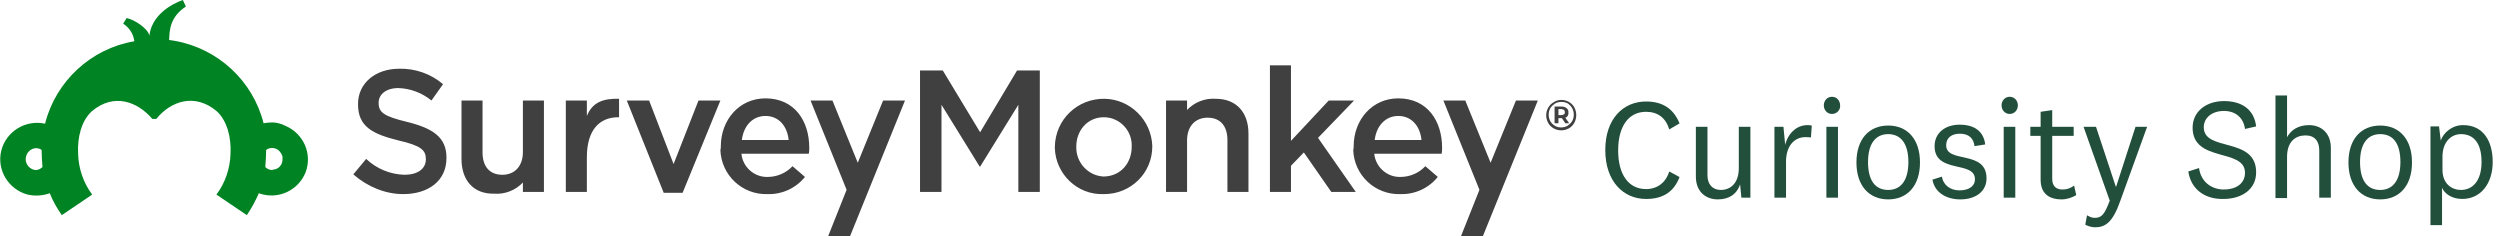 <?xml version="1.0" encoding="utf-8"?>
<!-- Generator: Adobe Illustrator 28.2.0, SVG Export Plug-In . SVG Version: 6.00 Build 0)  -->
<svg version="1.1" id="Layer_1" xmlns="http://www.w3.org/2000/svg" xmlns:xlink="http://www.w3.org/1999/xlink" x="0px" y="0px"
	 viewBox="0 0 582.3 55" style="enable-background:new 0 0 582.3 55;" xml:space="preserve">
<style type="text/css">
	.st0{fill:#404040;}
	.st1{fill:#008323;}
	.st2{enable-background:new    ;}
	.st3{fill:#224F3C;}
</style>
<g id="Group_590" transform="translate(-64.698 -44.259)">
	<g id="logo" transform="translate(64.69 44.269)">
		<g id="surveymonkey">
			<path class="st0" d="M82.3,40.6l3-3.6c2.4,2.3,5.6,3.6,8.9,3.7c3.1,0,5-1.4,5-3.6v-0.1c0-2-1.1-3.1-6.4-4.3
				c-6-1.5-9.4-3.2-9.4-8.4v-0.1c0-4.8,4-8.2,9.6-8.2c3.7-0.1,7.4,1.2,10.2,3.6l-2.7,3.8c-2.2-1.8-4.9-2.8-7.7-2.9
				c-2.9,0-4.6,1.5-4.6,3.4v0.1c0,2.2,1.3,3.1,6.7,4.4c6,1.5,9.1,3.6,9.1,8.3v0.1c0,5.3-4.2,8.4-10.1,8.4
				C89.8,45.2,85.6,43.5,82.3,40.6z M107.5,37V23.4h4.9v12.1c0,3.3,1.7,5.2,4.6,5.2s4.8-2,4.8-5.3v-12h4.9v21.3h-4.9v-2.2
				c-1.7,1.8-4.2,2.8-6.7,2.6C110.2,45.2,107.5,41.9,107.5,37L107.5,37z M131.8,23.4h4.9V27c1.3-3.2,3.8-4.1,7.5-4v4.3H144
				c-4.3,0-7.3,2.9-7.3,9.3v8.1h-4.9L131.8,23.4L131.8,23.4z M146,23.4h5.2l5.7,14.8l5.8-14.8h5.1l-8.8,21.5h-4.4L146,23.4L146,23.4
				z M167.9,34.1L167.9,34.1c0-6.2,4.3-11.2,10.4-11.2c6.8,0,10.2,5.3,10.2,11.5c0,0.4,0,0.9-0.1,1.4h-15.7c0.3,3.1,3,5.5,6.1,5.4
				c2.2,0,4.3-0.9,5.8-2.5l2.9,2.5c-2.1,2.6-5.3,4.1-8.7,4c-5.9,0.2-10.8-4.4-11-10.3C167.9,34.7,167.9,34.4,167.9,34.1L167.9,34.1z
				 M183.7,32.6c-0.3-3.1-2.2-5.6-5.4-5.6c-3,0-5.1,2.3-5.5,5.6H183.7z M245.7,34.2L245.7,34.2c0.1-6.4,5.3-11.3,11.6-11.2
				c6,0.1,10.9,5,11.1,11v0.1c0,6.2-5,11.1-11.2,11.1c0,0,0,0,0,0H257c-6.1,0.2-11.1-4.7-11.3-10.7L245.7,34.2z M263.6,34.2
				L263.6,34.2c0.2-3.7-2.7-6.8-6.3-6.9c-0.1,0-0.2,0-0.2,0c-3.8,0-6.4,3.1-6.4,6.8v0.1c-0.1,3.6,2.7,6.7,6.3,6.9c0.1,0,0.1,0,0.2,0
				C261.1,41,263.6,37.9,263.6,34.2L263.6,34.2z M295.8,15.2h4.9v17.6l8.8-9.4h5.9l-8.4,8.7l8.8,12.6h-5.7l-6.4-9.2l-3,3.1v6.1h-4.9
				L295.8,15.2L295.8,15.2z M315.3,34.1L315.3,34.1c0-6.2,4.3-11.2,10.4-11.2c6.8,0,10.2,5.3,10.2,11.5c0,0.4,0,0.9-0.1,1.4h-15.7
				c0.3,3.1,3,5.5,6.1,5.4c2.2,0,4.3-0.9,5.8-2.5l2.9,2.5c-2.1,2.6-5.3,4.1-8.7,4c-5.9,0.2-10.8-4.4-11-10.3
				C315.3,34.7,315.3,34.4,315.3,34.1z M331.1,32.6c-0.3-3.1-2.2-5.6-5.4-5.6c-3,0-5.1,2.3-5.5,5.6H331.1z M205.7,23.4l-5.9,14.5
				l-5.9-14.5h-5.1l8.4,20.8L192.9,55h5.1l12.8-31.6L205.7,23.4L205.7,23.4z M353.1,23.4l-5.9,14.5l-5.9-14.5h-5.1l8.4,20.8
				L340.3,55h5.1l12.8-31.6L353.1,23.4L353.1,23.4z M365.4,23.7c0.5,0.3,1,0.7,1.3,1.3c0.6,1.1,0.6,2.5,0,3.6
				c-0.3,0.5-0.7,1-1.3,1.3c-1.1,0.6-2.4,0.6-3.5,0c-0.5-0.3-1-0.7-1.3-1.3c-0.6-1.1-0.6-2.4,0-3.5c0.3-0.5,0.7-1,1.3-1.3
				C362.9,23.1,364.3,23.1,365.4,23.7L365.4,23.7z M365.1,29.3c0.4-0.3,0.8-0.6,1.1-1.1c0.5-0.9,0.5-2.1,0-3c-0.2-0.4-0.6-0.8-1-1.1
				c-0.9-0.5-2.1-0.5-3,0c-0.4,0.3-0.8,0.6-1.1,1.1c-0.5,0.9-0.5,2.1,0,3c0.2,0.4,0.6,0.8,1.1,1.1C363,29.8,364.2,29.8,365.1,29.3
				L365.1,29.3z M365.2,26.9c-0.1,0.2-0.3,0.4-0.6,0.5l0.9,1.3h-0.9l-0.8-1.2H363v1.2h-0.9v-3.9h1.6c0.4,0,0.9,0.1,1.2,0.4
				c0.3,0.2,0.5,0.6,0.4,1C365.4,26.4,365.3,26.6,365.2,26.9L365.2,26.9z M363.7,26.8c0.2,0,0.5-0.1,0.6-0.2
				c0.2-0.1,0.2-0.3,0.2-0.5c0-0.2-0.1-0.4-0.2-0.5c-0.2-0.1-0.4-0.2-0.6-0.2H363v1.4L363.7,26.8z M290.8,31.1v13.6h-4.9V32.6
				c0-3.3-1.7-5.2-4.6-5.2s-4.8,2-4.8,5.3v12h-4.9V23.4h4.9v2.2c1.7-1.8,4.2-2.8,6.7-2.6C288,23,290.8,26.2,290.8,31.1L290.8,31.1z
				 M228.3,30.8l8.6-14.4h5.3v28.3h-5V24.4l-8.9,14.4h-0.1l-8.9-14.4v20.3h-5V16.4h5.3L228.3,30.8"/>
		</g>
		<g id="symbol">
			<path class="st1" d="M63.4,28.5c-0.7,0-1.3,0.1-2,0.2c-2.5-9.9-10.6-17.4-20.7-19.2c-0.4-0.1-0.9-0.1-1.3-0.2
				c0.1-2.4,0.2-5.3,3.9-7.8L42.6,0c0,0-7.1,2.2-7.8,8.3c-0.3-1.7-3.6-3.8-5.3-4.1l-0.8,1.3c1.4,0.9,2.4,2.4,2.6,4.1
				C21.2,11.3,13,18.9,10.5,28.8C6,27.8,1.4,30.6,0.3,35.1c-1.1,4.5,1.7,9,6.1,10.2c1.7,0.4,3.5,0.3,5.2-0.3
				c0.7,1.8,1.7,3.5,2.8,5.1l7.1-4.8l-0.1-0.1c-2-2.7-3.1-6-3.2-9.4c-0.2-3.9,0.8-7.7,3.2-9.9c5.1-4.3,10.6-2.3,14.1,1.8h0.9
				c3.4-4.2,9-6.1,14.1-1.8c2.4,2.2,3.4,6.1,3.2,9.9c-0.1,3.4-1.2,6.7-3.2,9.4l-0.1,0.1l7.1,4.8c1.1-1.6,2-3.3,2.8-5.1
				c4.4,1.6,9.2-0.6,10.9-4.9c1.6-4.3-0.5-9-4.7-10.8C65.5,28.8,64.4,28.5,63.4,28.5L63.4,28.5L63.4,28.5z M8.3,39.6
				C7,39.5,5.9,38.3,6,36.9c0,0,0,0,0,0c0.1-1.3,1.1-2.3,2.3-2.4c0.5,0,1,0.1,1.4,0.4c0,1.3,0.1,2.7,0.2,4
				C9.5,39.3,8.9,39.6,8.3,39.6L8.3,39.6L8.3,39.6z M63.5,39.6c-0.6,0-1.2-0.2-1.7-0.7c0.1-1.3,0.2-2.7,0.2-4
				c1.1-0.8,2.7-0.5,3.4,0.7c0.3,0.4,0.5,0.9,0.4,1.4c0.1,1.3-0.9,2.5-2.3,2.5C63.6,39.5,63.5,39.5,63.5,39.6L63.5,39.6L63.5,39.6z"
				/>
		</g>
	</g>
	<g class="st2">
		<path class="st3" d="M448.1,67.9c3.9,0,6.4,1.7,7.8,5.1l-2.4,1.4c-0.8-2.7-2.7-4.1-5.4-4.1c-4.1,0-6.5,3.4-6.5,9
			c0,5.6,2.4,9,6.5,9c2.6,0,4.6-1.5,5.4-4.1l2.4,1.3c-1.3,3.4-3.8,5.1-7.8,5.1c-5.3,0-9.5-4.1-9.5-11.4S442.8,67.9,448.1,67.9z"/>
		<path class="st3" d="M470,87.2c-0.8,2.4-2.7,3.5-5.2,3.5c-2.7,0-5.1-1.7-5.1-5.3V73.8h2.7v11.3c0,2.1,1.2,3.4,3.1,3.4
			c2.3,0,4.2-1.6,4.2-5.1v-9.6h2.7v16.5h-2.1L470,87.2z"/>
		<path class="st3" d="M486.5,76.3c-0.3-0.1-0.9-0.1-1.3-0.1c-2.6,0-4.5,2.1-4.5,5.7v8.4H478V73.8h2.1l0.4,4.2
			c0.7-2.9,3.1-5.1,6.2-4.5L486.5,76.3z"/>
		<path class="st3" d="M491.4,70.8c-1.1,0-1.9-0.9-1.9-2c0-1.1,0.8-2,1.9-2s1.9,0.9,1.9,2C493.4,69.9,492.5,70.8,491.4,70.8z
			 M492.8,73.8v16.5h-2.7V73.8H492.8z"/>
		<path class="st3" d="M504.5,90.7c-4.4,0-7.4-3.1-7.4-8.6s3-8.6,7.4-8.6s7.4,3.1,7.4,8.6S508.9,90.7,504.5,90.7z M504.5,75.5
			c-3,0-4.7,2.3-4.7,6.5s1.6,6.5,4.7,6.5c3,0,4.7-2.3,4.7-6.5S507.5,75.5,504.5,75.5z"/>
		<path class="st3" d="M517,85.4c0.3,1.9,1.9,3.2,4.1,3.2c2.1,0,3.6-0.9,3.6-2.6c0-4.4-9.4-1.2-9.4-7.7c0-3.1,2.5-5,5.8-5
			c3.6,0,5.6,1.6,6,4.6l-2.5,0.4c-0.2-1.8-1.3-2.9-3.4-2.9c-2,0-3.2,1-3.2,2.7c0,4.3,9.4,1,9.4,7.7c0,3.1-2.6,4.9-6.1,4.9
			c-3.4,0-6-1.7-6.5-4.6L517,85.4z"/>
		<path class="st3" d="M532.8,70.8c-1.1,0-1.9-0.9-1.9-2c0-1.1,0.8-2,1.9-2s1.9,0.9,1.9,2C534.7,69.9,533.9,70.8,532.8,70.8z
			 M534.1,73.8v16.5h-2.7V73.8H534.1z"/>
		<path class="st3" d="M548.3,89.7c-1,0.6-2.2,1-3.4,1c-3.1,0-4.9-1.5-4.9-4.6V75.9h-2.4v-2.1h2.4v-3.5l2.7-0.4v3.9h5v2.1h-5v10
			c0,1.8,1,2.5,2.4,2.5c1.1,0,1.8-0.3,2.7-0.9L548.3,89.7z"/>
		<path class="st3" d="M562.1,73.8h2.7l-6.3,17.4c-1.7,4.8-3.4,6-5.8,6c-0.9,0-1.7-0.3-2.3-0.6l0.4-2.2c0.7,0.4,1.2,0.6,1.8,0.6
			c1.7,0,2.3-0.9,3.5-4L550,73.8h2.9l4.6,13.9h0.1L562.1,73.8z"/>
		<path class="st3" d="M574.4,84.2l2.5-0.8c0.4,3.1,2.8,5,5.8,5c2.7,0,4.9-1.3,4.9-3.9c0-5.8-12.2-2.3-12.2-10.5
			c0-3.8,3.2-6.2,7.3-6.2c4,0,7,1.8,7.5,5.9l-2.6,0.6c-0.3-2.5-2.1-4.2-4.9-4.2c-2.8,0-4.7,1.6-4.7,3.8c0,5.8,12.2,2.1,12.2,10.5
			c0,4-3.4,6.2-7.6,6.2C578.2,90.7,575,88.3,574.4,84.2z"/>
		<path class="st3" d="M597.3,76.4c1-2,2.9-3,5.2-3c3,0,5.1,2,5.1,5.3v11.6h-2.7v-11c0-2.1-1-3.5-3.2-3.5c-2.3,0-4.3,1.4-4.3,5v9.6
			h-2.7V66.5h2.7V76.4z"/>
		<path class="st3" d="M619.1,90.7c-4.4,0-7.4-3.1-7.4-8.6s3-8.6,7.4-8.6s7.4,3.1,7.4,8.6S623.5,90.7,619.1,90.7z M619.1,75.5
			c-3,0-4.7,2.3-4.7,6.5s1.6,6.5,4.7,6.5c3,0,4.7-2.3,4.7-6.5S622.2,75.5,619.1,75.5z"/>
		<path class="st3" d="M633.2,77c0.6-1.8,2.6-3.6,5.2-3.6c4.7,0,6.9,3.7,6.9,8.6s-2.7,8.6-7.1,8.6c-2.4,0-4.1-1.2-4.7-2.6v8.7h-2.7
			v-23h2L633.2,77z M633.6,83.8c0,3.3,2.2,4.7,4.3,4.7c2.7,0,4.8-2.1,4.8-6.5s-1.8-6.5-4.8-6.5c-2.1,0-4.3,1.6-4.3,5.3V83.8z"/>
	</g>
</g>
</svg>
